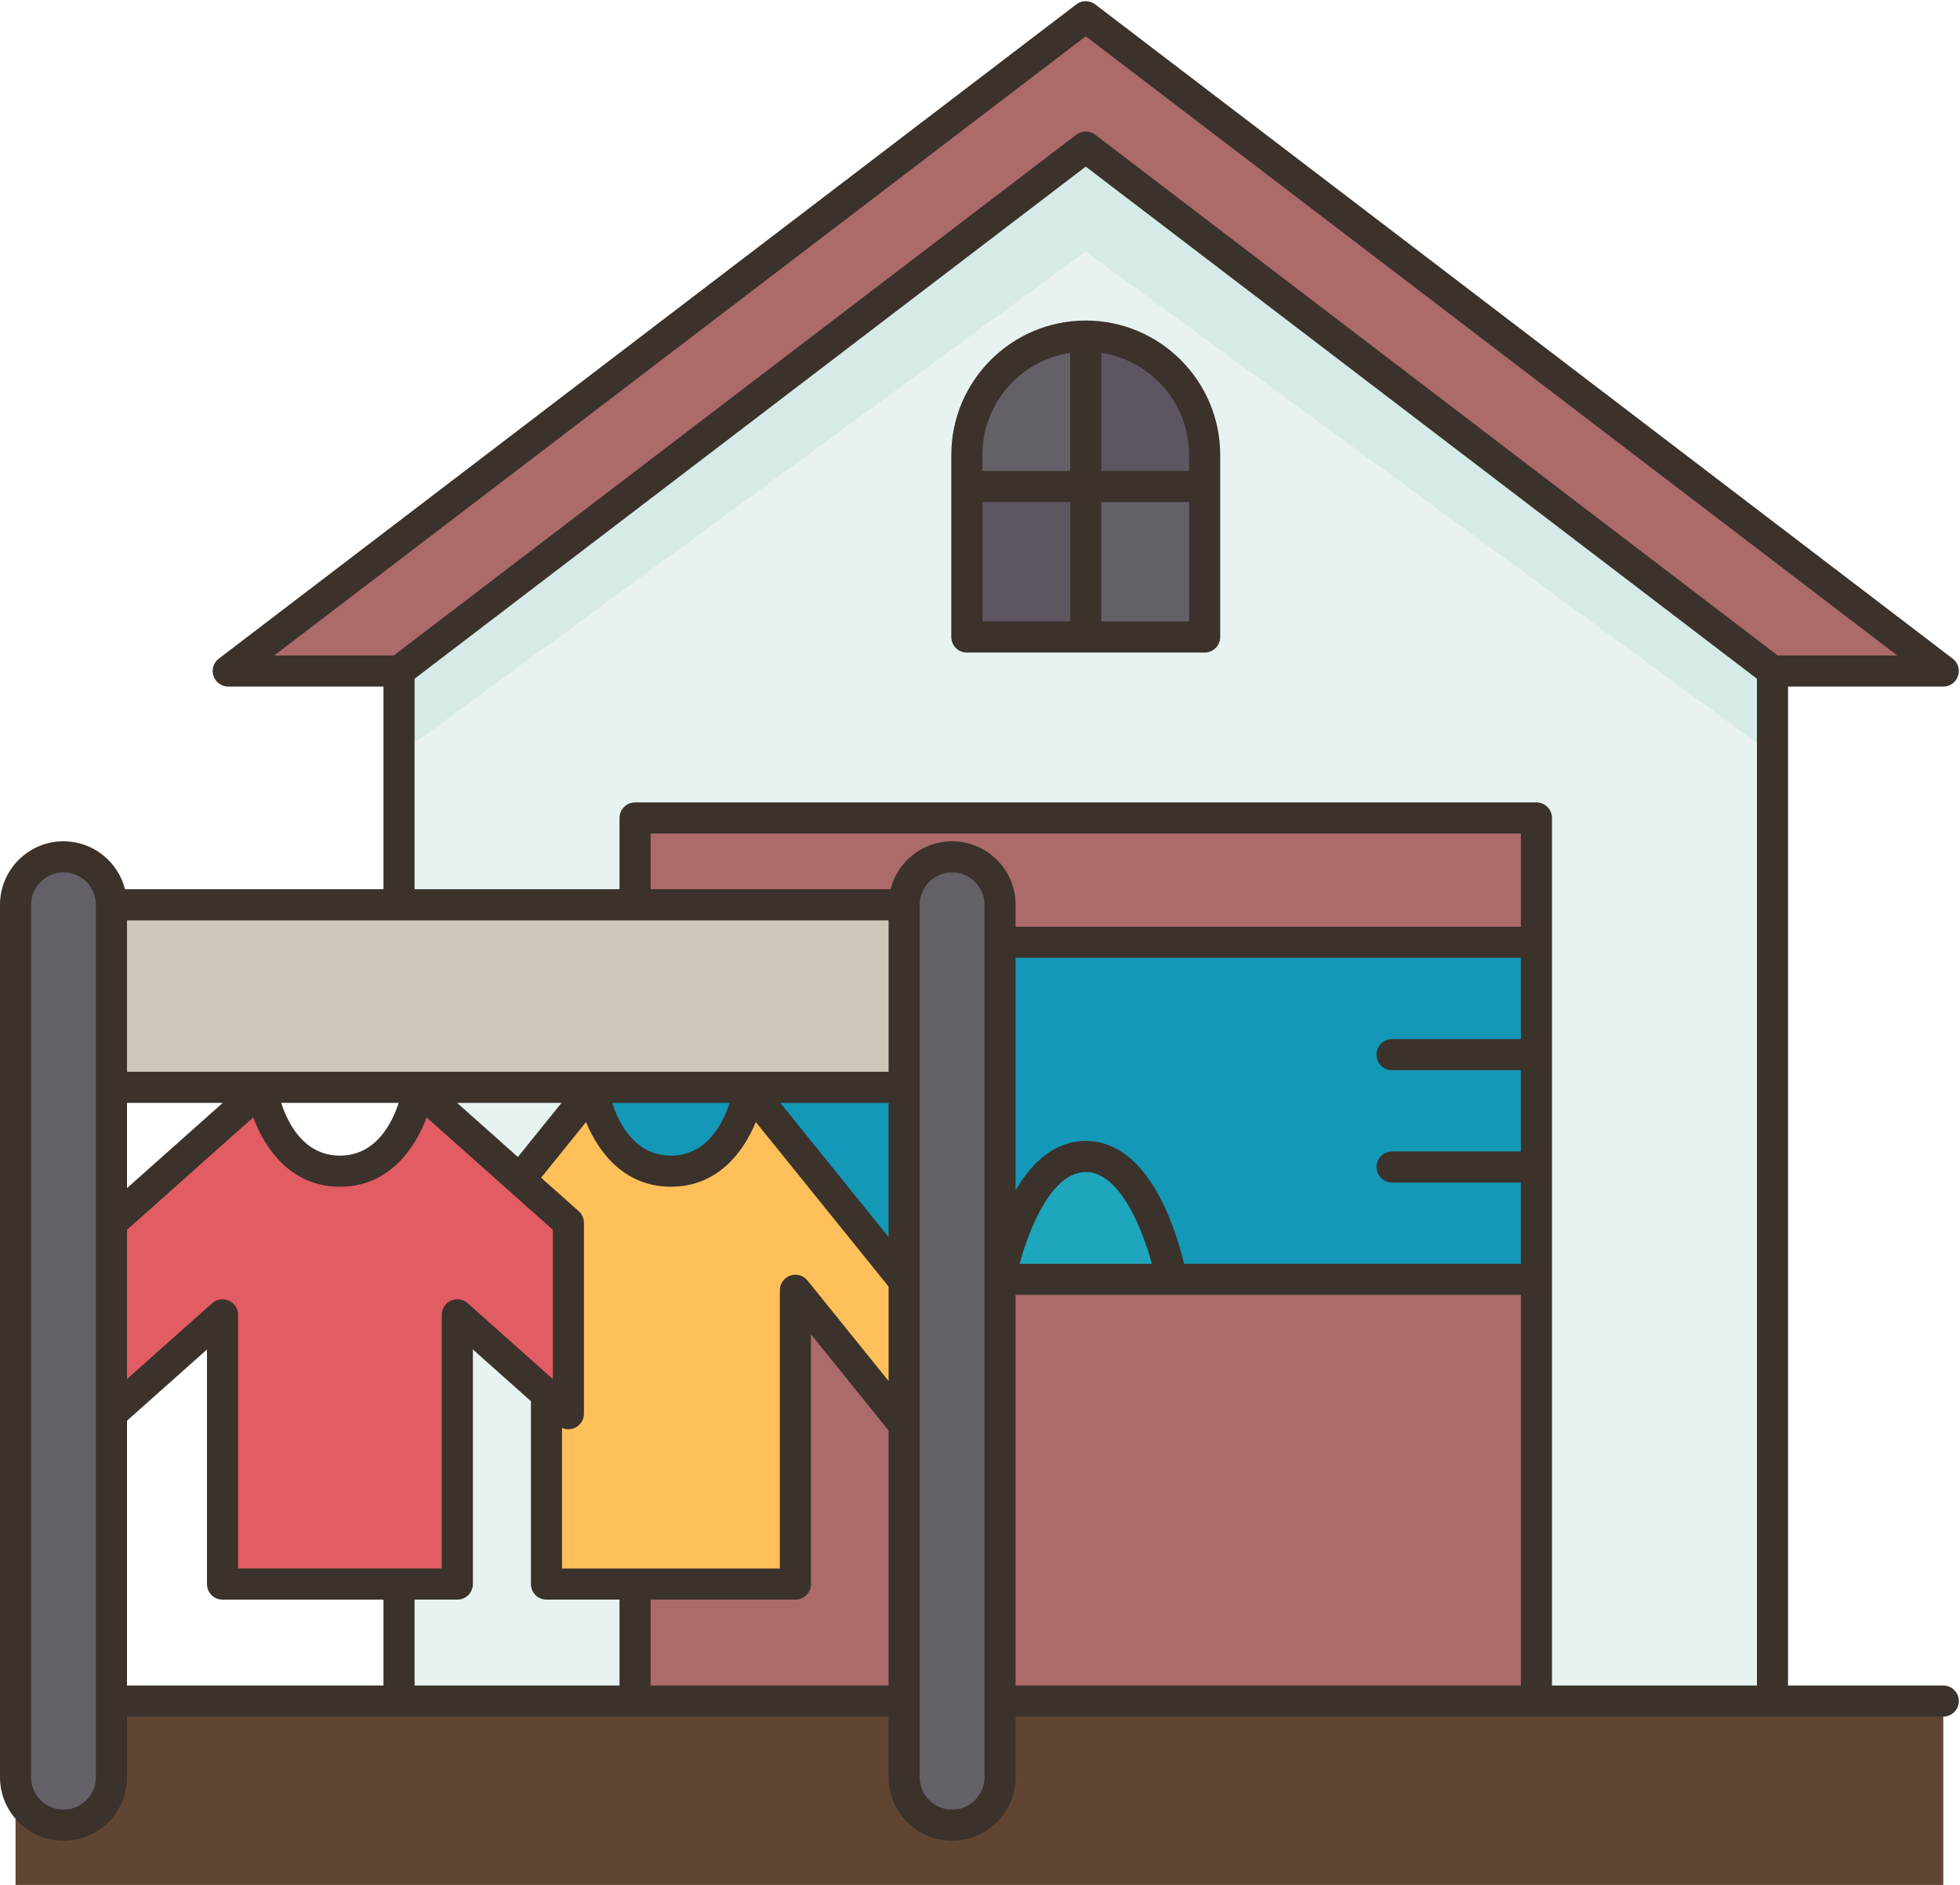 <?xml version="1.0" encoding="UTF-8"?>
<!DOCTYPE svg PUBLIC '-//W3C//DTD SVG 1.0//EN'
          'http://www.w3.org/TR/2001/REC-SVG-20010904/DTD/svg10.dtd'>
<svg height="484.9" preserveAspectRatio="xMidYMid meet" version="1.0" viewBox="-0.0 -0.3 504.3 484.9" width="504.3" xmlns="http://www.w3.org/2000/svg" xmlns:xlink="http://www.w3.org/1999/xlink" zoomAndPan="magnify"
><g
  ><g
    ><g
      ><path d="M456.05 437.32L395.32 389.057 260.093 384.48 232.63 437.32 163.4 380.14 102.66 437.32 28.68 437.32 4 456.9 4 484.62 500 484.62 500 437.32z" fill="#604533"
      /></g
      ><g
      ><path d="M152.51 279.43L152.51 279.85 133.72 303.13 107.58 279.85 107.58 279.43z" fill="#e7f2f1"
      /></g
      ><g
      ><path d="M279.36,22.515L102.66,172.33v234.89v21.393v8.707h60.74c72.292-28.358,150.188-25.029,231.92,0 h60.73V172.33L279.36,22.515z M117.67,407.22h-8.385l8.385-27.08V407.22z" fill="#e7f2f1"
      /></g
      ><g
      ><path d="M192.75,279.43v0.42c0,0-3.21,21.15-20.12,21.15s-20.12-21.15-20.12-21.15v-0.42H192.75z" fill="#1498b7"
      /></g
      ><g
      ><path d="M232.63 279.43L232.63 329.26 192.75 279.85 192.75 279.43z" fill="#1498b7"
      /></g
      ><g
      ><path d="M395.32,299.92v28.91h-93.91c0,0-5.79-31.61-22.05-31.61c-16.26,0-22.05,31.61-22.05,31.61v-86.72 h138.01v28.91V299.92z" fill="#1498b7"
      /></g
      ><g
      ><path d="M301.41,328.83h-44.1c0,0,5.79-31.61,22.05-31.61C295.62,297.22,301.41,328.83,301.41,328.83z" fill="#1ea6bc"
      /></g
      ><g
      ><path d="M232.63 366.3L232.63 437.32 163.4 437.32 163.4 407.22 204.65 407.22 204.65 331.64z" fill="#ad6a6a"
      /></g
      ><g
      ><path d="M395.32 328.83L395.32 437.32 257.31 437.32 257.31 328.83 301.41 328.83z" fill="#ad6a6a"
      /></g
      ><g
      ><path d="M395.32,210.13v31.98H257.31v-9.65c0-3.4-1.38-6.49-3.62-8.72c-2.23-2.23-5.31-3.61-8.72-3.61 c-6.82,0-12.34,5.52-12.34,12.33H163.4v-22.33H395.32z" fill="#ad6a6a"
      /></g
      ><g
      ><path d="M288.299 108.434L279.36 163.57 248.76 163.57 248.76 124.87z" fill="#5d5560"
      /></g
      ><g
      ><path d="M309.95,116.76v8.11l-45.89,14.884l15.3-53.594c8.45,0,16.1,3.42,21.63,8.96 C306.53,100.66,309.95,108.31,309.95,116.76z" fill="#5d5560"
      /></g
      ><g
      ><path d="M279.36 124.87H309.95V163.57H279.36z" fill="#655f68"
      /></g
      ><g
      ><path d="M279.36,86.16v38.71h-30.6v-8.11C248.76,99.86,262.46,86.16,279.36,86.16z" fill="#655f68"
      /></g
      ><g
      ><path d="M500 172.33L456.05 172.33 279.36 37.53 102.66 172.33 58.72 172.33 279.36 4z" fill="#ad6a6a"
      /></g
      ><g
      ><path d="M232.63,329.26v37.04l-27.98-34.66v75.58H163.4h-22.8v-48.85l5.64,5.02v-49.11l-12.52-11.15 l18.79-23.28c0,0,3.21,21.15,20.12,21.15s20.12-21.15,20.12-21.15L232.63,329.26z" fill="#ffc05a"
      /></g
      ><g
      ><path d="M146.24,314.28v49.11l-5.64-5.02l-22.93-20.42v69.27h-15.01H57.25v-69.27l-28.57,25.44 c-14.992-18.524-17.916-35.314,0-49.11l38.66-34.43c0,0,3.21,21.15,20.12,21.15s20.12-21.15,20.12-21.15l26.14,23.28 L146.24,314.28z" fill="#e15c63"
      /></g
      ><g
      ><path d="M232.63,232.46v46.97h-39.88h-40.24h-44.93H67.34l-38.66,0c-11.877-15.657-11.877-31.313,0-46.97 l73.98,0h60.74H232.63z" fill="#cdc7b9"
      /></g
      ><g
      ><path d="M28.68,437.32v19.58c0,6.82-5.53,12.34-12.34,12.34C9.52,469.24,4,463.72,4,456.9V232.46 c0-6.81,5.52-12.33,12.34-12.33c3.4,0,6.49,1.38,8.72,3.61c2.24,2.23,3.62,5.32,3.62,8.72v46.97v34.85v49.11V437.32z" fill="#655f68"
      /></g
      ><g
      ><path d="M257.31,437.32v19.58c0,6.82-5.53,12.34-12.34,12.34c-6.82,0-12.34-5.52-12.34-12.34v-19.58V366.3 v-37.04v-49.83v-46.97c0-6.81,5.52-12.33,12.34-12.33c3.41,0,6.49,1.38,8.72,3.61c2.24,2.23,3.62,5.32,3.62,8.72v9.65v86.72 V437.32z" fill="#655f68"
      /></g
      ><g
      ><path d="M456.05 172.33L456.05 193.72 279.35 64.36 102.66 193.72 102.66 172.33 279.36 37.53z" fill="#d6eae8"
      /></g
    ></g
    ><g
    ><path d="M248.764,167.575h61.19c2.209,0,4-1.791,4-4v-46.819c0-19.076-15.52-34.596-34.595-34.596 c-19.076,0-34.596,15.52-34.596,34.596v46.819C244.764,165.784,246.555,167.575,248.764,167.575z M252.764,128.868h22.596v30.707 h-22.596V128.868z M283.359,159.575v-30.707h22.595v30.707H283.359z M305.954,116.756v4.112h-22.595V90.461 C296.133,92.397,305.954,103.45,305.954,116.756z M275.359,90.461v30.407h-22.596v-4.112 C252.764,103.45,262.585,92.396,275.359,90.461z M500,433.316h-39.946V176.329H500c1.716,0,3.24-1.094,3.789-2.72 c0.55-1.625,0.001-3.42-1.363-4.461L281.785,0.82c-1.432-1.094-3.42-1.094-4.852,0L56.292,169.148 c-1.364,1.041-1.913,2.836-1.363,4.461c0.549,1.626,2.073,2.72,3.789,2.72h39.947v52.136H32.162 c-1.791-7.078-8.196-12.339-15.823-12.339c-9.01,0-16.339,7.33-16.339,16.339v224.437c0,9.01,7.329,16.339,16.339,16.339 s16.339-7.329,16.339-16.339v-15.585h195.95v15.585c0,9.01,7.329,16.339,16.339,16.339s16.339-7.329,16.339-16.339v-15.585H500 c2.209,0,4-1.791,4-4S502.209,433.316,500,433.316z M279.359,9.031l208.803,159.298h-30.757L281.785,34.348 c-1.432-1.094-3.42-1.094-4.852,0l-175.62,133.981H70.556L279.359,9.031z M106.665,174.309l172.694-131.75l172.694,131.75v259.008 h-52.737v-223.19c0-2.209-1.791-4-4-4H163.401c-2.209,0-4,1.791-4,4v18.339h-52.736V174.309z M58.892,334.3 c-1.438-0.646-3.121-0.386-4.297,0.662l-21.917,19.514v-38.403l32.478-28.917c3.056,8.27,9.877,17.841,22.306,17.841 s19.25-9.571,22.307-17.841l32.477,28.917v38.404l-21.917-19.515c-1.177-1.048-2.861-1.308-4.297-0.662 c-1.438,0.645-2.363,2.073-2.363,3.649v65.267H61.255v-65.267C61.255,336.373,60.33,334.944,58.892,334.3z M228.628,236.465v38.96 H32.678v-38.96H228.628z M117.608,283.425h26.877l-11.239,13.924L117.608,283.425z M187.744,283.425 c-1.708,5.256-5.868,13.571-15.115,13.571c-9.249,0-13.409-8.319-15.115-13.571H187.744z M102.576,283.425 c-1.708,5.256-5.868,13.571-15.115,13.571c-9.249,0-13.409-8.319-15.115-13.571H102.576z M57.314,283.425l-24.637,21.936v-21.936 H57.314z M117.667,411.216c2.209,0,4-1.791,4-4v-60.35l14.938,13.3v47.049c0,2.209,1.791,4,4,4h18.797v22.101h-52.736v-22.101 H117.667z M144.604,403.216v-36.178c1.025,0.461,2.217,0.48,3.276,0.006c1.438-0.645,2.363-2.073,2.363-3.649v-49.115 c0-1.142-0.487-2.229-1.34-2.987l-9.677-8.616l11.56-14.323c3.258,7.968,10.008,16.644,21.841,16.644s18.583-8.676,21.841-16.644 l34.158,42.32v24.301l-20.862-25.847c-1.064-1.318-2.843-1.822-4.444-1.259c-1.599,0.564-2.668,2.076-2.668,3.771v71.577H144.604z M200.773,283.425h27.855v34.51L200.773,283.425z M229.144,228.465h-61.742v-14.339h223.915v23.988H261.306v-5.649 c0-9.009-7.329-16.339-16.339-16.339C237.339,216.126,230.935,221.387,229.144,228.465z M304.647,324.826 c-2.127-8.972-9.096-31.602-25.287-31.602c-8.189,0-14.015,5.794-18.054,12.679v-59.79h130.011v20.904h-33.135 c-2.209,0-4,1.791-4,4s1.791,4,4,4h33.135v20.903h-33.135c-2.209,0-4,1.791-4,4s1.791,4,4,4h33.135v20.904H304.647z M296.373,324.826h-34.029c2.485-9.112,8.271-23.602,17.015-23.602C288.103,301.225,293.889,315.715,296.373,324.826z M24.678,456.901c0,4.598-3.741,8.339-8.339,8.339S8,461.499,8,456.901V232.465c0-4.598,3.741-8.339,8.339-8.339 s8.339,3.741,8.339,8.339V456.901z M32.678,365.188l20.577-18.322v60.35c0,2.209,1.791,4,4,4h41.41v22.101H32.678V365.188z M167.401,433.316v-22.101h37.252c2.209,0,4-1.791,4-4v-64.253l19.975,24.748v65.606H167.401z M253.306,456.901 c0,4.598-3.741,8.339-8.339,8.339s-8.339-3.741-8.339-8.339V232.465c0-4.598,3.741-8.339,8.339-8.339s8.339,3.741,8.339,8.339 V456.901z M261.306,332.826h130.011v100.49H261.306V332.826z" fill="#3a322b"
    /></g
  ></g
></svg
>
